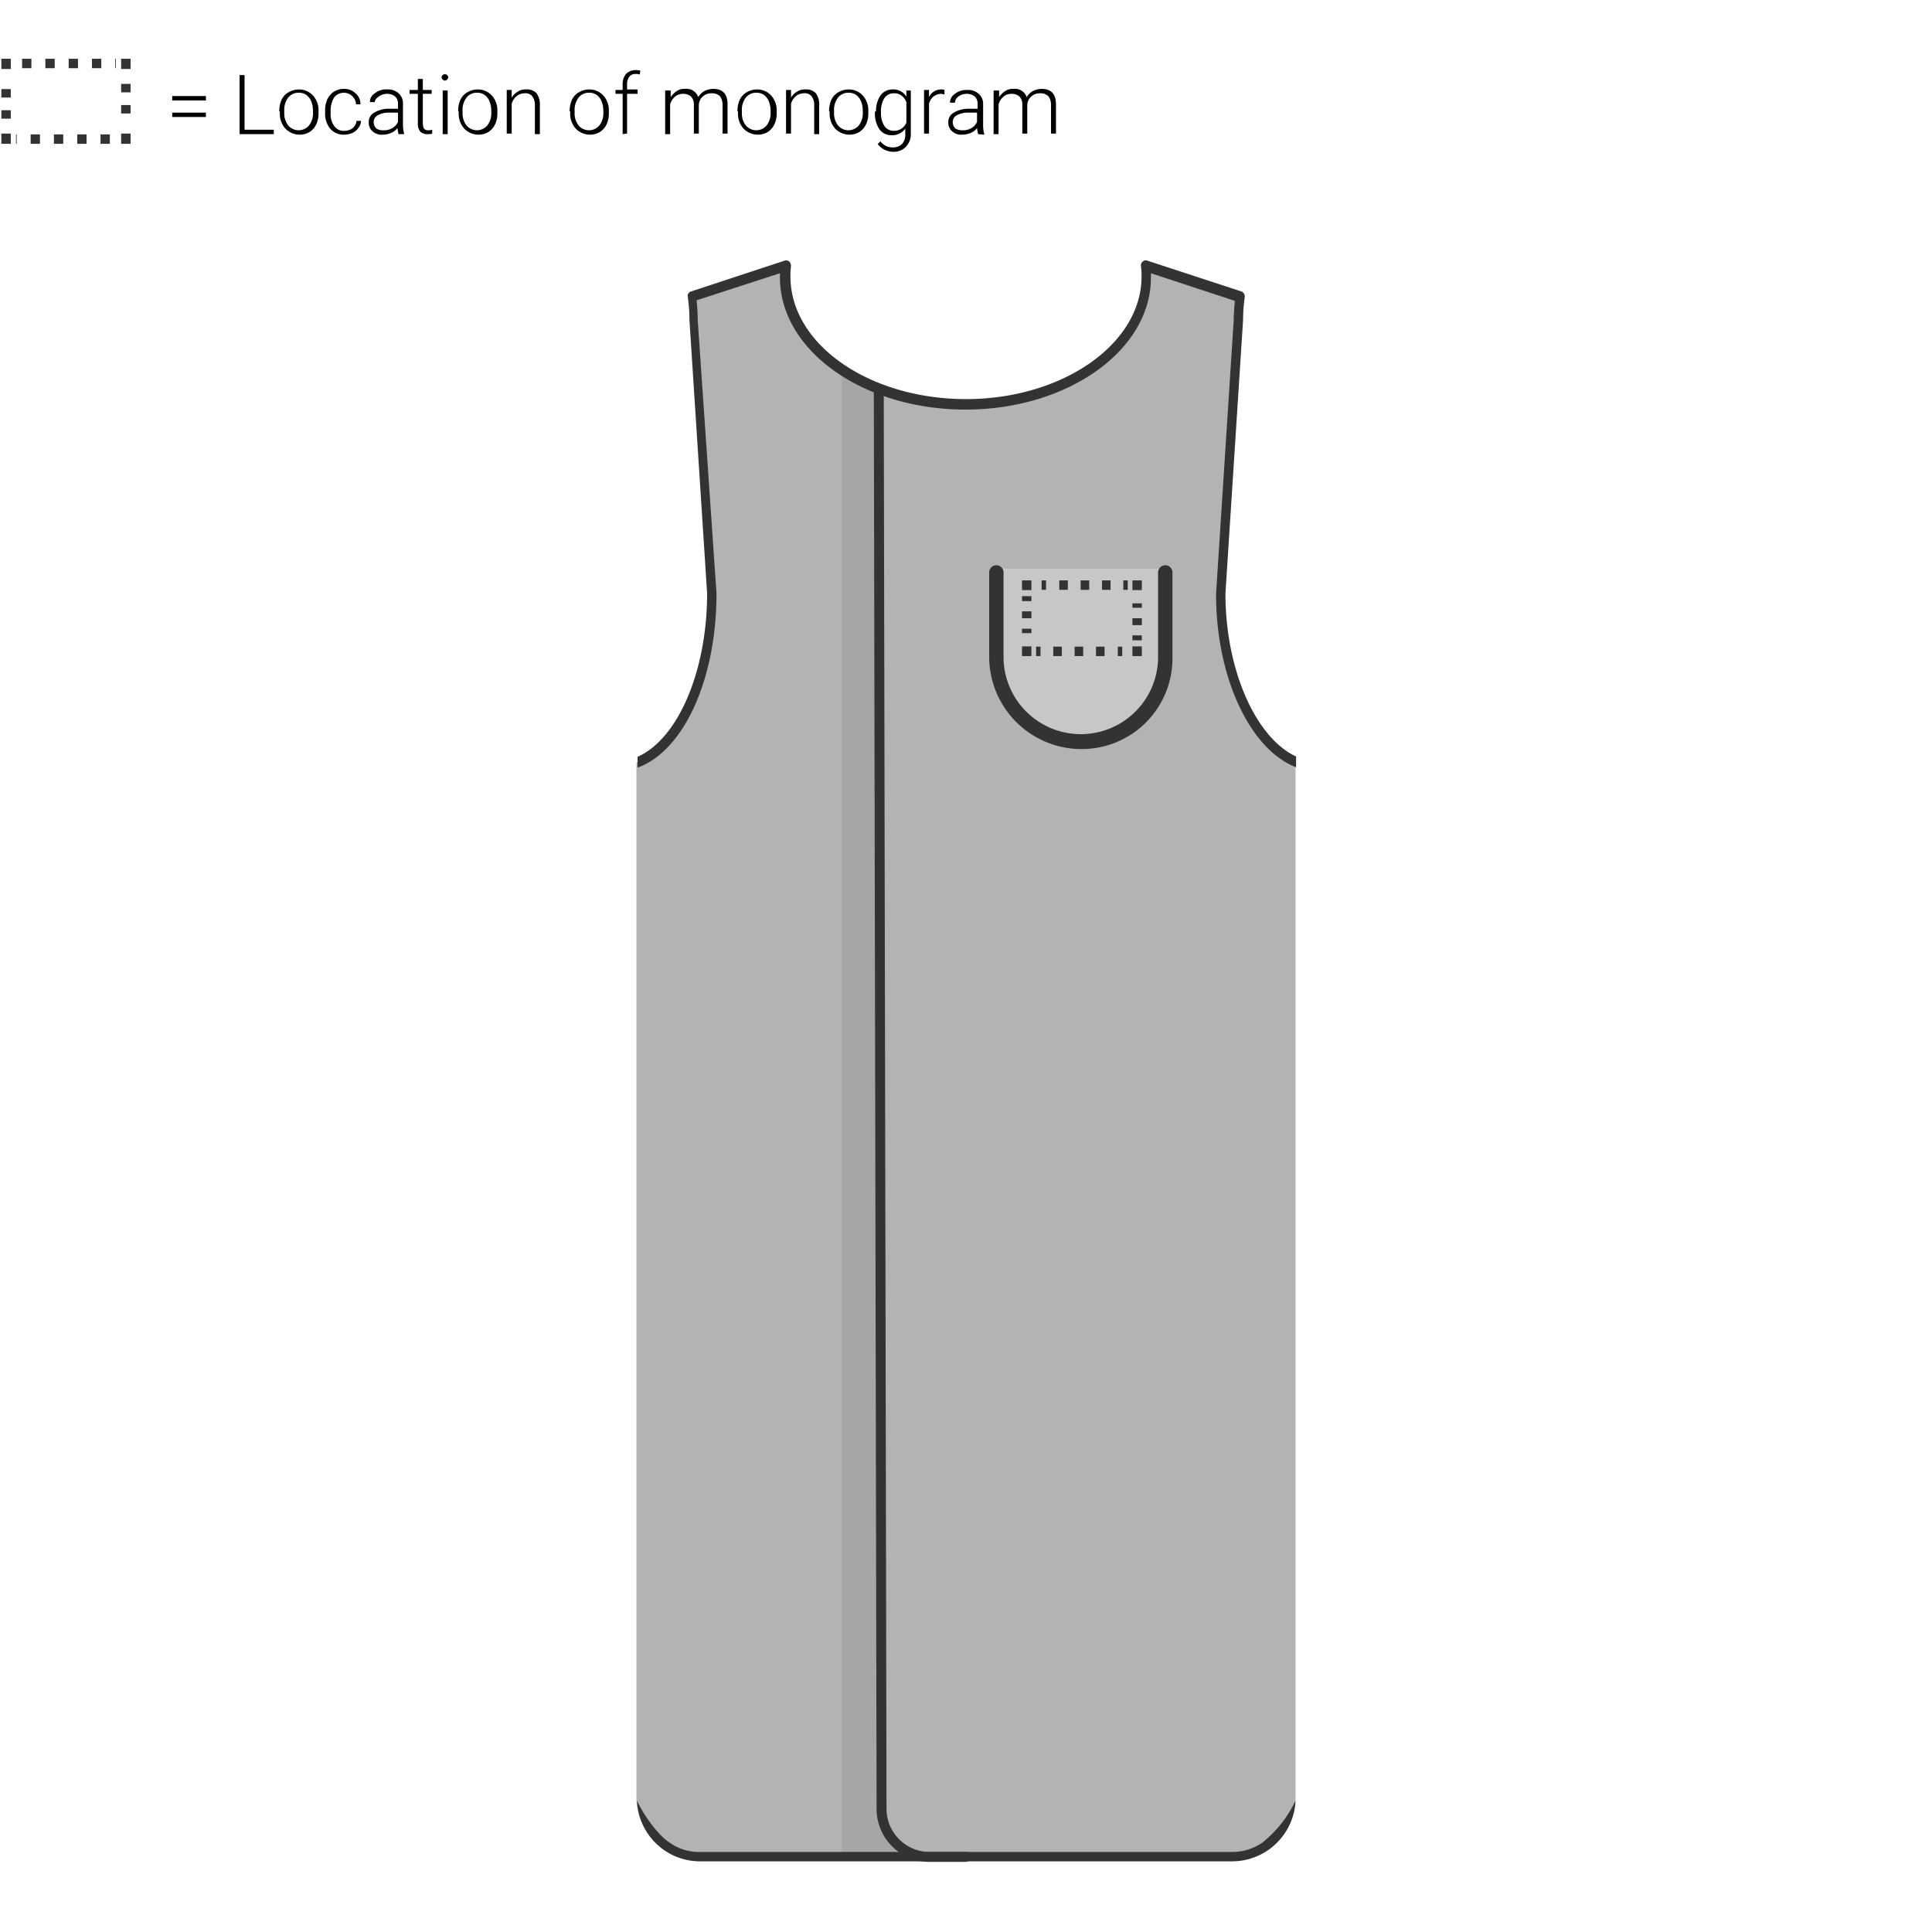 <svg xmlns="http://www.w3.org/2000/svg" viewBox="0 0 350 350"><defs><style>.cls-1,.cls-10,.cls-2,.cls-3,.cls-8,.cls-9{fill:none;stroke:#333;stroke-miterlimit:10;}.cls-1,.cls-2,.cls-3{stroke-width:1.71px;}.cls-2{stroke-dasharray:1.69 2.53;}.cls-3{stroke-dasharray:1.53 2.3;}.cls-4{fill:#b3b3b3;}.cls-5{fill:#a6a6a6;}.cls-6{fill:#c7c7c7;}.cls-7{fill:#333;}.cls-10,.cls-8,.cls-9{stroke-width:1.71px;}.cls-9{stroke-dasharray:1.55 2.32;}.cls-10{stroke-dasharray:1.25 1.88;}</style></defs><polyline class="cls-1" points="22.8 24.2 22.8 25.2 22.1 25.2"/><line class="cls-2" x1="19.9" y1="25.2" x2="2.9" y2="25.2"/><polyline class="cls-1" points="1.8 25.2 1.1 25.2 1.1 24.2"/><line class="cls-3" x1="1.1" y1="21.5" x2="1.1" y2="13.9"/><polyline class="cls-1" points="1.1 12.5 1.1 11.5 1.8 11.5"/><line class="cls-2" x1="4" y1="11.5" x2="21" y2="11.5"/><polyline class="cls-1" points="22.1 11.5 22.8 11.5 22.8 12.5"/><line class="cls-3" x1="22.8" y1="15.2" x2="22.8" y2="22.8"/><path class="cls-4" d="M221.2,107.5,224.4,58a29.66,29.66,0,0,1,.3-4.2l-17.1-5.6a13.4,13.4,0,0,1,.1,2c0,12.7-14.7,23-32.7,23s-32.7-10.3-32.7-23c0-.7.1-1.4.1-2l-17,5.6a29.66,29.66,0,0,1,.3,4.2l3.2,49.5c0,15.1-5.8,27.6-13.6,30.6V325.7A10.71,10.71,0,0,0,126,336.4h98a10.71,10.71,0,0,0,10.7-10.7V138C227,135,221.2,122.5,221.2,107.5Z"/><polygon class="cls-5" points="152.5 66.6 158.9 69.8 158.9 336.3 152.5 336.3 152.5 66.6"/><path class="cls-6" d="M181.5,103v16.8c0,7.7,6.7,14,15,14s15-6.3,15-14V103"/><polygon class="cls-5" points="157.8 326.5 160.5 331 163.8 334.7 164.8 336.2 156.7 336.3 156.6 332.9 157.8 326.5"/><path class="cls-7" d="M174.9,337.3h-6.5a9.6,9.6,0,0,1-9.6-9.6l-.5-257.1a.9.9,0,0,1,.9-.9h0a.9.9,0,0,1,.9.9l.5,257.1a7.83,7.83,0,0,0,7.9,7.8H175a.9.9,0,0,1,.9.9A1.06,1.06,0,0,1,174.9,337.3Z"/><path class="cls-7" d="M234.7,137c-7.2-3.4-12.7-15.6-12.7-29.5l3.2-49.6a29.34,29.34,0,0,1,.3-4.1,1,1,0,0,0-.6-1l-17.1-5.6a.78.78,0,0,0-.8.2.83.83,0,0,0-.3.8,12.75,12.75,0,0,1,.1,1.9c0,12.2-14.3,22.2-31.8,22.2s-31.8-9.9-31.8-22.2a12.75,12.75,0,0,1,.1-1.9,1.14,1.14,0,0,0-.3-.8.83.83,0,0,0-.8-.2l-17,5.6a.83.83,0,0,0-.6,1,29.66,29.66,0,0,1,.3,4.2l3.2,49.5c0,14.1-5.3,26.4-12.6,29.6V139h.2c8.3-3.2,14.1-16.1,14.1-31.5L126.4,58c0-1.2-.1-2.4-.2-3.6l15.1-4.9v.8c0,13.2,15.1,23.9,33.6,23.9s33.6-10.7,33.6-23.9v-.8l15.2,5c-.1,1.2-.2,2.4-.2,3.5l-3.2,49.6c0,15.2,6.2,28.2,14.5,31.4h0v-2Z"/><path class="cls-7" d="M195.9,135.7A16.73,16.73,0,0,1,179.2,119V103.7a1.3,1.3,0,0,1,2.6,0V119a14,14,0,0,0,28,0V103.7a1.3,1.3,0,0,1,2.6,0V119A16.43,16.43,0,0,1,195.9,135.7Z"/><path class="cls-7" d="M228.7,333.8c0,.1-.1.1,0,0h0a9.59,9.59,0,0,1-5.4,1.7H126.7a9.13,9.13,0,0,1-5.4-1.7c-2.1-1.3-4.9-5.3-5.9-7.6a11.43,11.43,0,0,0,11.3,11h96.6a11.52,11.52,0,0,0,11.4-11A21.58,21.58,0,0,1,228.7,333.8Z"/><polyline class="cls-8" points="206 117.1 206 118 205.3 118"/><line class="cls-8" x1="203.3" y1="118" x2="202.5" y2="118"/><line class="cls-9" x1="200.1" y1="118" x2="189.7" y2="118"/><line class="cls-8" x1="188.5" y1="118" x2="187.7" y2="118"/><polyline class="cls-8" points="186.7 118 186 118 186 117.1"/><line class="cls-8" x1="186" y1="114.7" x2="186" y2="113.9"/><line class="cls-10" x1="186" y1="112" x2="186" y2="109.8"/><line class="cls-8" x1="186" y1="108.9" x2="186" y2="108"/><polyline class="cls-8" points="186 106.9 186 106 186.7 106"/><line class="cls-8" x1="188.7" y1="106" x2="189.5" y2="106"/><line class="cls-9" x1="191.9" y1="106" x2="202.3" y2="106"/><line class="cls-8" x1="203.5" y1="106" x2="204.3" y2="106"/><polyline class="cls-8" points="205.3 106 206 106 206 106.9"/><line class="cls-8" x1="206" y1="109.3" x2="206" y2="110.1"/><line class="cls-10" x1="206" y1="112" x2="206" y2="114.2"/><line class="cls-8" x1="206" y1="115.1" x2="206" y2="116"/><path d="M37.3,18.2H31.2v-.8h6.1Zm0,3H31.2v-.8h6.1Z"/><path d="M44.3,23.5h5.3v.8H43.4V13.6h.9Z"/><path d="M50.6,20.2a4.92,4.92,0,0,1,.4-2.1,3,3,0,0,1,1.3-1.4,3.74,3.74,0,0,1,1.8-.5,3.47,3.47,0,0,1,2.6,1.1,4,4,0,0,1,1,2.9v.2a4.64,4.64,0,0,1-.4,2.1,3.33,3.33,0,0,1-1.2,1.4,3.45,3.45,0,0,1-1.8.5,3.63,3.63,0,0,1-2.6-1.1,4,4,0,0,1-1-2.9v-.2Zm.9.2a3.51,3.51,0,0,0,.7,2.3,2.46,2.46,0,0,0,3.8,0,3.61,3.61,0,0,0,.7-2.4v-.2a4.67,4.67,0,0,0-.3-1.7,2.73,2.73,0,0,0-.9-1.2,2.3,2.3,0,0,0-1.4-.4,2.32,2.32,0,0,0-1.9.9,3.61,3.61,0,0,0-.7,2.4v.3Z"/><path d="M62.4,23.7a2.46,2.46,0,0,0,1.5-.5,2.09,2.09,0,0,0,.7-1.3h.8a2.11,2.11,0,0,1-.5,1.3,2.44,2.44,0,0,1-1.1.9,4,4,0,0,1-1.5.3,3.25,3.25,0,0,1-2.5-1.1,4.37,4.37,0,0,1-.9-2.9v-.3a4.64,4.64,0,0,1,.4-2.1,3.33,3.33,0,0,1,1.2-1.4,3.45,3.45,0,0,1,1.8-.5,2.86,2.86,0,0,1,2.1.8,2.52,2.52,0,0,1,.9,2h-.8a2.13,2.13,0,0,0-.7-1.5,2.22,2.22,0,0,0-3.3.3,4.63,4.63,0,0,0-.6,2.5v.3a3.61,3.61,0,0,0,.7,2.4A2.06,2.06,0,0,0,62.4,23.7Z"/><path d="M72.2,24.3a7.47,7.47,0,0,1-.2-1.1,2.73,2.73,0,0,1-1.2.9,4,4,0,0,1-1.5.3,2.44,2.44,0,0,1-1.8-.6,2,2,0,0,1-.7-1.6,1.9,1.9,0,0,1,1-1.8,5.1,5.1,0,0,1,2.7-.7h1.6v-.9a1.73,1.73,0,0,0-.5-1.3,2.25,2.25,0,0,0-1.5-.5,2.46,2.46,0,0,0-1.5.5c-.4.3-.7.6-.7,1H67a1.92,1.92,0,0,1,.9-1.6,3.23,3.23,0,0,1,2.2-.7,2.82,2.82,0,0,1,2.1.7,2.34,2.34,0,0,1,.8,1.8v3.8a6.53,6.53,0,0,0,.2,1.7v.1Zm-2.7-.7a2.93,2.93,0,0,0,1.6-.4,2.59,2.59,0,0,0,1-1.1V20.4H70.5a4.06,4.06,0,0,0-2.1.5,1.36,1.36,0,0,0-.7,1.3,1.61,1.61,0,0,0,.5,1.1A2.27,2.27,0,0,0,69.5,23.6Z"/><path d="M76.6,14.3v2h1.6V17H76.6v5.3a2.51,2.51,0,0,0,.2,1,1,1,0,0,0,.8.3,2.25,2.25,0,0,0,.7-.1v.7a2.22,2.22,0,0,1-.9.1,1.73,1.73,0,0,1-1.3-.5,2.24,2.24,0,0,1-.4-1.5V17H74.2v-.7h1.5v-2Z"/><path d="M80,14a.52.52,0,0,1,.2-.4.6.6,0,0,1,1,.4.52.52,0,0,1-.2.4.5.5,0,0,1-.8,0A.52.52,0,0,1,80,14Zm1.1,10.3h-.9V16.4h.9Z"/><path d="M83,20.2a4.92,4.92,0,0,1,.4-2.1,3,3,0,0,1,1.3-1.4,3.74,3.74,0,0,1,1.8-.5,3.47,3.47,0,0,1,2.6,1.1,4,4,0,0,1,1,2.9v.2a4.64,4.64,0,0,1-.4,2.1,3.33,3.33,0,0,1-1.2,1.4,3.45,3.45,0,0,1-1.8.5,3.63,3.63,0,0,1-2.6-1.1,4,4,0,0,1-1-2.9v-.2Zm.8.2a3.51,3.51,0,0,0,.7,2.3,2.46,2.46,0,0,0,3.8,0,3.61,3.61,0,0,0,.7-2.4v-.2a4.67,4.67,0,0,0-.3-1.7,2.73,2.73,0,0,0-.9-1.2,2.3,2.3,0,0,0-1.4-.4,2.32,2.32,0,0,0-1.9.9,3.61,3.61,0,0,0-.7,2.4Z"/><path d="M92.7,16.3v1.4a2.89,2.89,0,0,1,1.1-1.1,2.41,2.41,0,0,1,1.5-.4,2.35,2.35,0,0,1,1.9.7,3.4,3.4,0,0,1,.6,2.2v5.2h-.9V19a2.54,2.54,0,0,0-.5-1.6,1.62,1.62,0,0,0-1.4-.5,2.39,2.39,0,0,0-1.4.5,2.84,2.84,0,0,0-.9,1.4v5.4h-.9V16.3Z"/><path d="M103.2,20.2a4.92,4.92,0,0,1,.4-2.1,3,3,0,0,1,1.3-1.4,3.74,3.74,0,0,1,1.8-.5,3.47,3.47,0,0,1,2.6,1.1,4,4,0,0,1,1,2.9v.2a4.64,4.64,0,0,1-.4,2.1,3.33,3.33,0,0,1-1.2,1.4,3.45,3.45,0,0,1-1.8.5,3.63,3.63,0,0,1-2.6-1.1,4,4,0,0,1-1-2.9v-.2Zm.9.2a3.51,3.51,0,0,0,.7,2.3,2.46,2.46,0,0,0,3.8,0,3.61,3.61,0,0,0,.7-2.4v-.2a4.67,4.67,0,0,0-.3-1.7,2.73,2.73,0,0,0-.9-1.2,2.3,2.3,0,0,0-1.4-.4,2.32,2.32,0,0,0-1.9.9,3.61,3.61,0,0,0-.7,2.4Z"/><path d="M112.8,24.3V17h-1.3v-.7h1.3v-1a2.88,2.88,0,0,1,.6-1.9,2.41,2.41,0,0,1,1.7-.7,2.77,2.77,0,0,1,.9.1l-.1.7a2,2,0,0,0-.8-.1,1.29,1.29,0,0,0-1.1.5,2.23,2.23,0,0,0-.4,1.3v1h1.9V17h-1.9v7.2l-.8.1Z"/><path d="M121.5,16.3v1.3a3.84,3.84,0,0,1,1.1-1.1,2.41,2.41,0,0,1,1.5-.4,2.26,2.26,0,0,1,2.4,1.5,2.89,2.89,0,0,1,1.1-1.1,3.77,3.77,0,0,1,1.6-.4c1.7,0,2.6.9,2.6,2.8v5.3h-.9V19a2.54,2.54,0,0,0-.5-1.6,2.07,2.07,0,0,0-1.5-.5,2.27,2.27,0,0,0-1.6.6,2.13,2.13,0,0,0-.7,1.5v5.2h-.9V19a2.07,2.07,0,0,0-.5-1.5,2.07,2.07,0,0,0-1.5-.5,2.17,2.17,0,0,0-1.4.5,2.84,2.84,0,0,0-.9,1.4v5.4h-.9V16.4h1Z"/><path d="M133.6,20.2a4.92,4.92,0,0,1,.4-2.1,3,3,0,0,1,1.3-1.4,3.74,3.74,0,0,1,1.8-.5,3.47,3.47,0,0,1,2.6,1.1,4,4,0,0,1,1,2.9v.2a4.64,4.64,0,0,1-.4,2.1,3.33,3.33,0,0,1-1.2,1.4,3.45,3.45,0,0,1-1.8.5,3.63,3.63,0,0,1-2.6-1.1,4,4,0,0,1-1-2.9v-.2Zm.8.2a3.51,3.51,0,0,0,.7,2.3,2.46,2.46,0,0,0,3.8,0,3.61,3.61,0,0,0,.7-2.4v-.2a4.67,4.67,0,0,0-.3-1.7,2.73,2.73,0,0,0-.9-1.2,2.3,2.3,0,0,0-1.4-.4,2.32,2.32,0,0,0-1.9.9,3.61,3.61,0,0,0-.7,2.4Z"/><path d="M143.3,16.3v1.4a2.89,2.89,0,0,1,1.1-1.1,2.41,2.41,0,0,1,1.5-.4,2.35,2.35,0,0,1,1.9.7,3.4,3.4,0,0,1,.6,2.2v5.2h-.9V19a2.54,2.54,0,0,0-.5-1.6,1.62,1.62,0,0,0-1.4-.5,2.39,2.39,0,0,0-1.4.5,2.84,2.84,0,0,0-.9,1.4v5.4h-.9V16.3Z"/><path d="M150.2,20.2a4.92,4.92,0,0,1,.4-2.1,3,3,0,0,1,1.3-1.4,3.74,3.74,0,0,1,1.8-.5,3.47,3.47,0,0,1,2.6,1.1,4,4,0,0,1,1,2.9v.2a4.64,4.64,0,0,1-.4,2.1,3.33,3.33,0,0,1-1.2,1.4,3.45,3.45,0,0,1-1.8.5,3.63,3.63,0,0,1-2.6-1.1,4,4,0,0,1-1-2.9v-.2Zm.9.2a3.51,3.51,0,0,0,.7,2.3,2.46,2.46,0,0,0,3.8,0,3.61,3.61,0,0,0,.7-2.4v-.2a4.67,4.67,0,0,0-.3-1.7,2.73,2.73,0,0,0-.9-1.2,2.3,2.3,0,0,0-1.4-.4,2.32,2.32,0,0,0-1.9.9,3.61,3.61,0,0,0-.7,2.4Z"/><path d="M158.7,20.2a5,5,0,0,1,.8-2.9,2.66,2.66,0,0,1,2.2-1.1,2.76,2.76,0,0,1,2.5,1.3V16.4h.8v7.8a3.24,3.24,0,0,1-.9,2.4,3,3,0,0,1-2.3.9,3.6,3.6,0,0,1-2.8-1.4l.5-.5a2.65,2.65,0,0,0,2.2,1.1,2.35,2.35,0,0,0,1.7-.6,2.44,2.44,0,0,0,.6-1.8v-1a2.91,2.91,0,0,1-2.5,1.2,2.66,2.66,0,0,1-2.2-1.1,5.1,5.1,0,0,1-.8-3v-.2Zm.9.2a4.27,4.27,0,0,0,.6,2.4,2,2,0,0,0,1.7.9,2.37,2.37,0,0,0,2.3-1.5V18.5a2.73,2.73,0,0,0-.9-1.2,2.12,2.12,0,0,0-1.4-.4,2,2,0,0,0-1.7.9A4.54,4.54,0,0,0,159.6,20.4Z"/><path d="M171.1,17.1c-.2,0-.4-.1-.6-.1a2.39,2.39,0,0,0-1.4.5,2.42,2.42,0,0,0-.8,1.3v5.4h-.9V16.3h.9v1.3a2.4,2.4,0,0,1,2.2-1.4,1.27,1.27,0,0,1,.6.1Z"/><path d="M177.2,24.3a7.47,7.47,0,0,1-.2-1.1,2.73,2.73,0,0,1-1.2.9,4,4,0,0,1-1.5.3,2.44,2.44,0,0,1-1.8-.6,2,2,0,0,1-.7-1.6,1.9,1.9,0,0,1,1-1.8,5.1,5.1,0,0,1,2.7-.7h1.6v-.9a1.73,1.73,0,0,0-.5-1.3,2.25,2.25,0,0,0-1.5-.5,2.46,2.46,0,0,0-1.5.5,1.38,1.38,0,0,0-.6,1.1h-.9A1.92,1.92,0,0,1,173,17a3.23,3.23,0,0,1,2.2-.7,2.82,2.82,0,0,1,2.1.7,2.34,2.34,0,0,1,.8,1.8v3.8a6.53,6.53,0,0,0,.2,1.7v.1l-1.1-.1Zm-2.8-.7a2.93,2.93,0,0,0,1.6-.4,2.59,2.59,0,0,0,1-1.1V20.4h-1.6a4.06,4.06,0,0,0-2.1.5,1.36,1.36,0,0,0-.7,1.3,1.61,1.61,0,0,0,.5,1.1A2.5,2.5,0,0,0,174.4,23.6Z"/><path d="M181,16.3v1.3a3.84,3.84,0,0,1,1.1-1.1,2.41,2.41,0,0,1,1.5-.4,2.26,2.26,0,0,1,2.4,1.5,2.89,2.89,0,0,1,1.1-1.1,3.77,3.77,0,0,1,1.6-.4c1.7,0,2.6.9,2.6,2.8v5.3h-.9V19a2.54,2.54,0,0,0-.5-1.6,2.07,2.07,0,0,0-1.5-.5,2.27,2.27,0,0,0-1.6.6,2.13,2.13,0,0,0-.7,1.5v5.2h-.9V19a2.07,2.07,0,0,0-.5-1.5,2.07,2.07,0,0,0-1.5-.5,2.17,2.17,0,0,0-1.4.5,2.84,2.84,0,0,0-.9,1.4v5.4H180V16.4h1Z"/></svg>